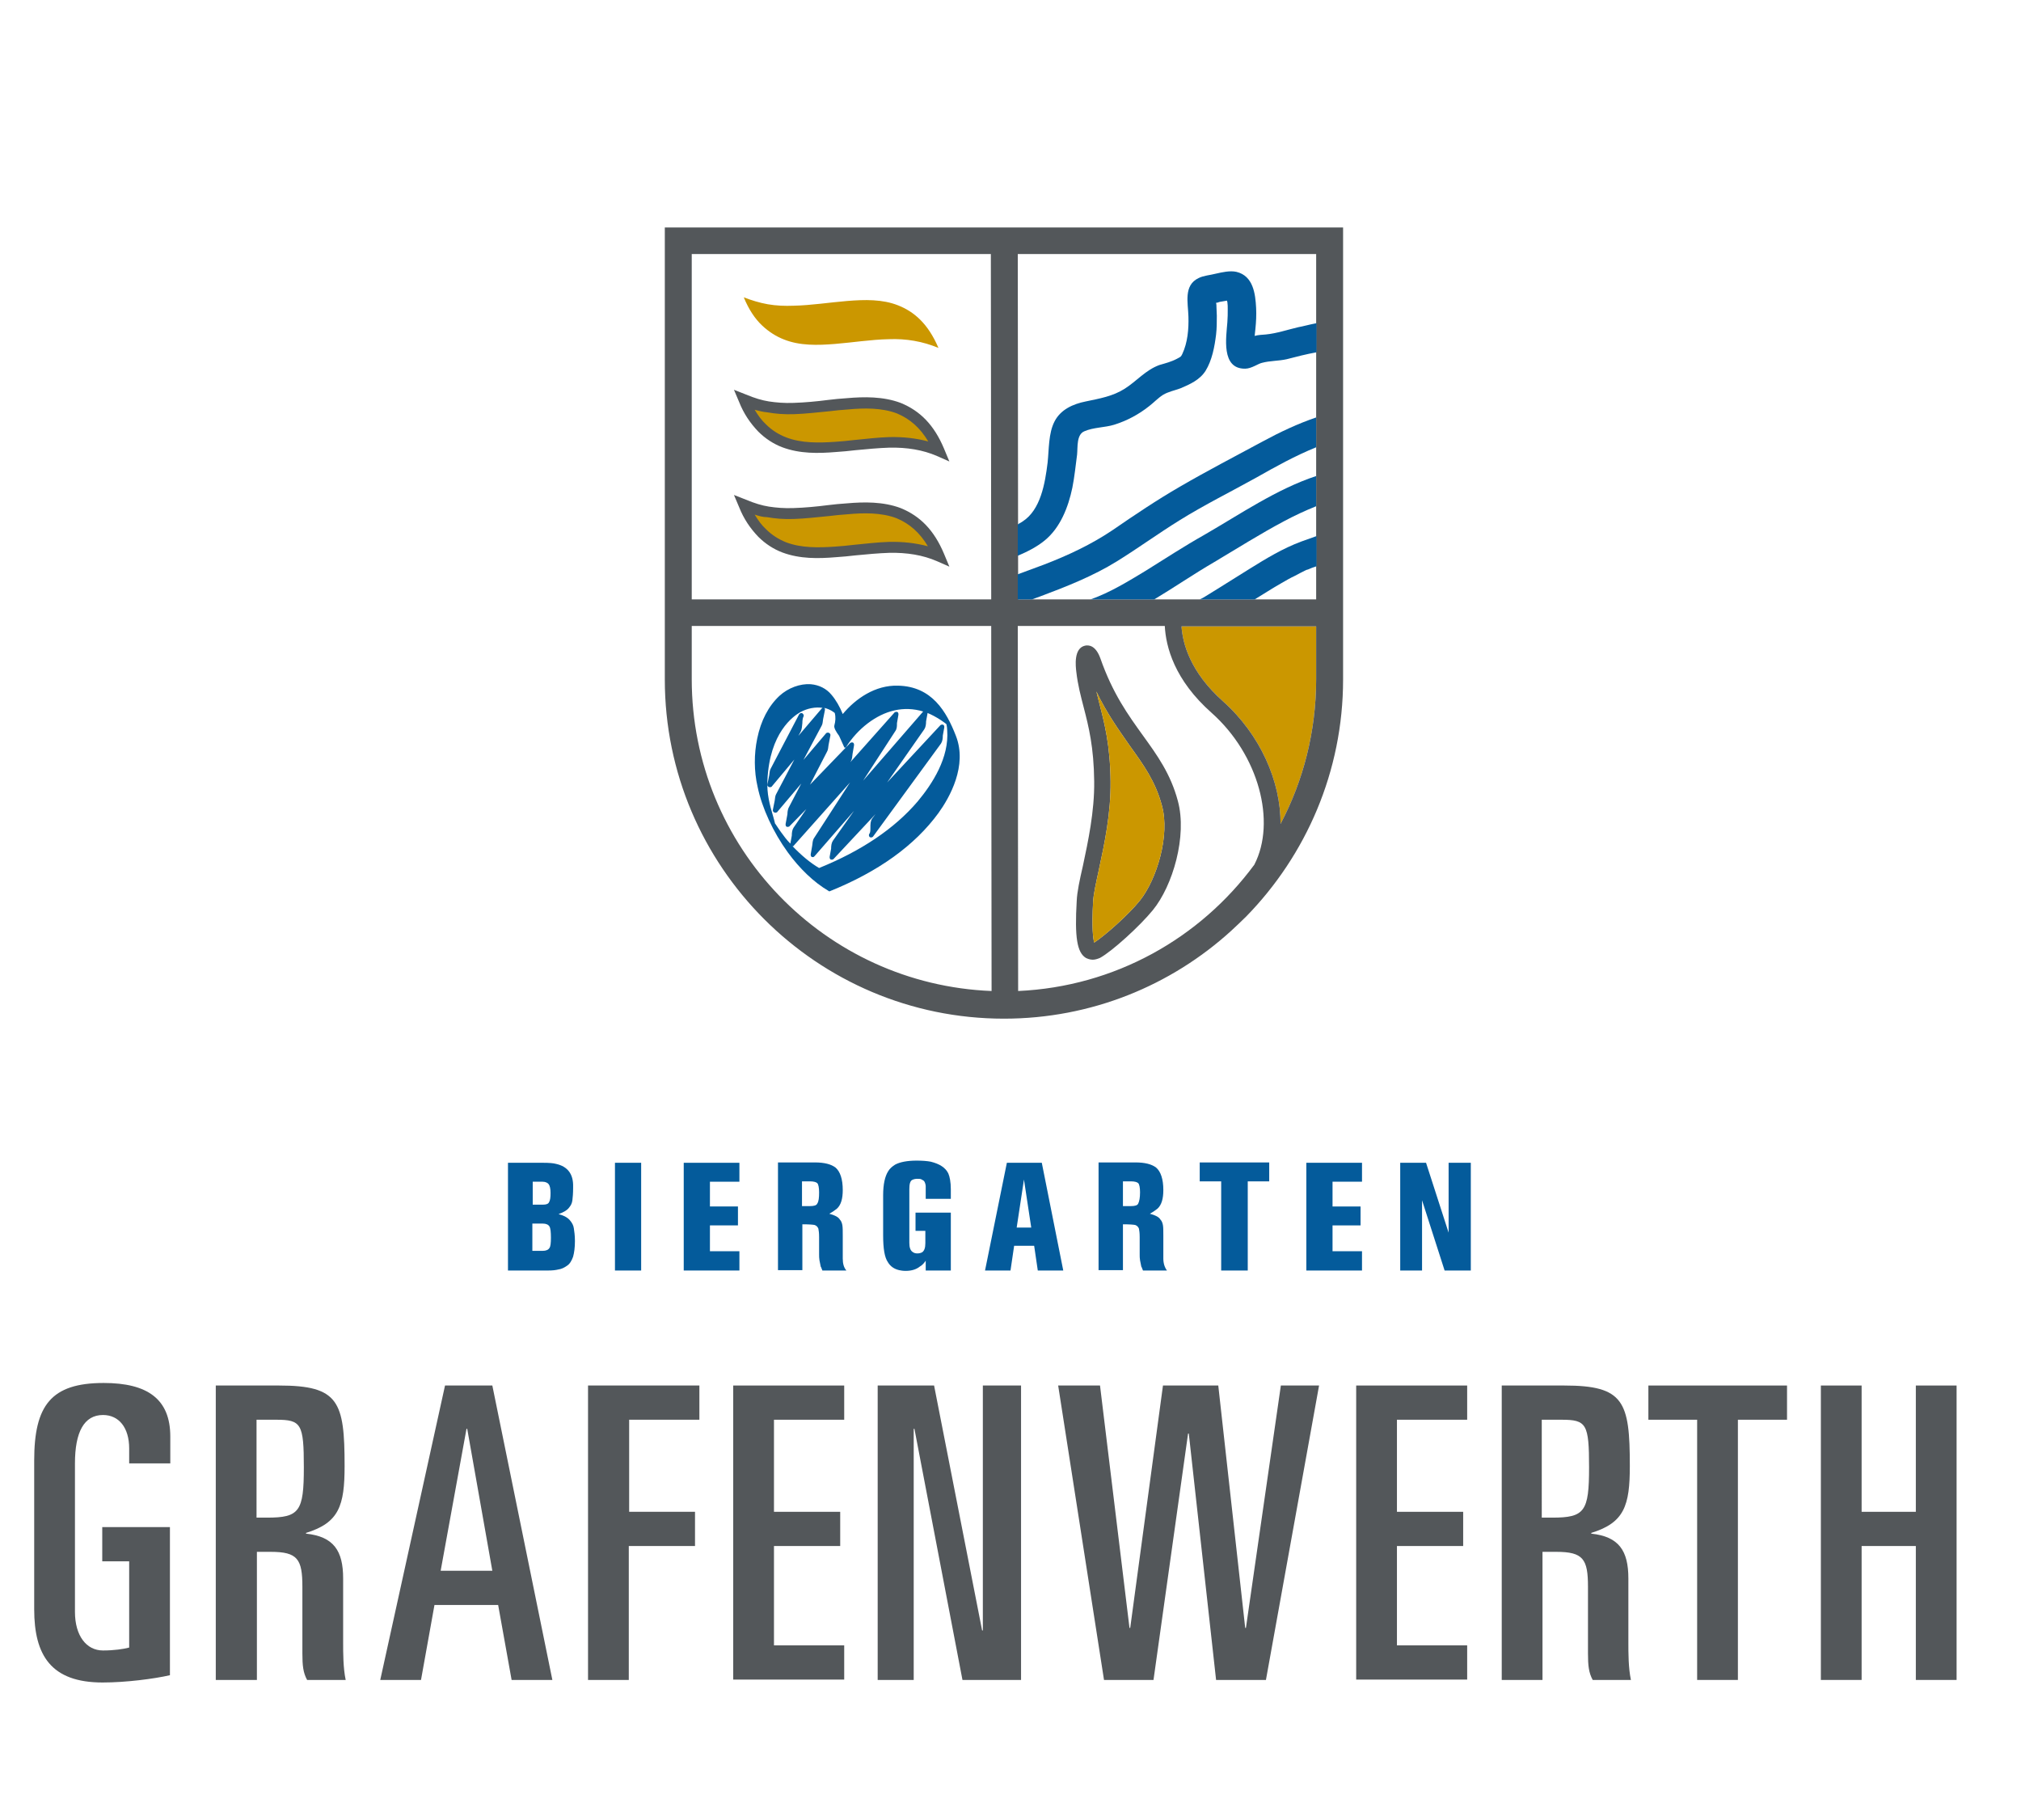 <svg xmlns="http://www.w3.org/2000/svg" xmlns:xlink="http://www.w3.org/1999/xlink" id="Ebene_1" x="0px" y="0px" viewBox="0 0 555.4 500" style="enable-background:new 0 0 555.4 500;" xml:space="preserve"><style type="text/css">	.st0{fill:#CB9700;}	.st1{fill:#53575A;}	.st2{fill:#045B9B;}</style><g>	<path class="st0" d="M215.5,93.3c4.3,1.7,9.1,1.6,14,1.2c4.9-0.4,9.9-1.2,14.7-1.3c4.8-0.2,9.4,0.6,13.7,2.4  c-2.9-6.8-6.8-10-11.1-11.7c-4.3-1.7-9.1-1.6-14-1.2c-4.9,0.4-9.9,1.2-14.7,1.3c-2.4,0.1-4.8,0-7.1-0.4c-2.3-0.4-4.5-1.1-6.6-1.9  c1.4,3.4,3.1,5.9,5,7.7C211.3,91.2,213.4,92.5,215.5,93.3z"></path>	<path class="st0" d="M246.9,112.2c-4.3-1.7-9.1-1.6-14-1.2c-4.9,0.4-9.9,1.2-14.7,1.3c-2.4,0.1-4.8,0-7.1-0.4  c-2.3-0.4-4.5-1.1-6.6-1.9c1.4,3.4,3.1,5.9,5,7.7c1.9,1.9,3.9,3.1,6.1,3.9c4.3,1.7,9.1,1.6,14,1.2c4.9-0.4,9.9-1.2,14.7-1.3  c4.8-0.2,9.4,0.6,13.7,2.4C255.1,117.1,251.2,113.9,246.9,112.2z"></path>	<path class="st0" d="M246.9,141.1c-4.3-1.7-9.1-1.6-14-1.2c-4.9,0.4-9.9,1.2-14.7,1.3c-2.4,0.1-4.8,0-7.1-0.4  c-2.3-0.4-4.5-1.1-6.6-1.9c1.4,3.4,3.1,5.9,5,7.7c1.9,1.9,3.9,3.1,6.1,3.9c4.3,1.7,9.1,1.6,14,1.2c4.9-0.4,9.9-1.2,14.7-1.3  c4.8-0.2,9.4,0.6,13.7,2.4C255.1,146,251.2,142.8,246.9,141.1z"></path></g><path class="st1" d="M260.9,126.8l-3.4-1.5c-3.9-1.7-8.3-2.4-13.1-2.3c-3,0.1-6.2,0.4-9.3,0.7c-1.8,0.2-3.6,0.4-5.4,0.5 c-4.8,0.4-9.9,0.5-14.7-1.3c-2.4-0.9-4.7-2.4-6.6-4.3c-2.2-2.3-4-4.9-5.3-8.2l-1.4-3.3l3.3,1.3c2.4,1,4.4,1.6,6.3,1.9 c2,0.3,4.2,0.5,6.8,0.4c3.1-0.1,6.3-0.4,9.4-0.8c1.7-0.2,3.5-0.4,5.3-0.5c4.6-0.4,9.9-0.5,14.7,1.3l0,0c5.4,2.2,9.2,6.1,11.9,12.5 L260.9,126.8z M207.4,112.6c0.9,1.5,1.9,2.9,3.1,4c1.6,1.6,3.5,2.8,5.6,3.6c4.2,1.6,8.9,1.5,13.4,1.2c1.7-0.1,3.6-0.3,5.3-0.5 c3.1-0.3,6.4-0.7,9.5-0.8c3.8-0.1,7.4,0.3,10.8,1.2c-2.2-3.7-5-6.2-8.6-7.7c-4.2-1.6-9.1-1.5-13.4-1.1c-1.7,0.1-3.5,0.3-5.2,0.5 c-3.2,0.3-6.5,0.7-9.6,0.8c-2.8,0.1-5.2-0.1-7.4-0.5C209.7,113.2,208.6,112.9,207.4,112.6z"></path><path class="st1" d="M260.9,155.7l-3.4-1.5c-3.9-1.7-8.3-2.4-13.1-2.3c-3,0.1-6.2,0.4-9.3,0.7c-1.8,0.2-3.6,0.4-5.4,0.5 c-4.8,0.4-9.9,0.5-14.7-1.3c-2.4-0.9-4.7-2.4-6.6-4.3c-2.2-2.3-4-4.9-5.3-8.2l-1.4-3.3l3.3,1.3c2.4,1,4.4,1.6,6.3,1.9 c2,0.3,4.2,0.5,6.8,0.4c3.1-0.1,6.3-0.4,9.4-0.8c1.7-0.2,3.5-0.4,5.3-0.5c4.6-0.4,9.9-0.5,14.7,1.3l0,0c5.4,2.2,9.2,6.1,11.9,12.5 L260.9,155.7z M207.4,141.4c0.9,1.5,1.9,2.9,3.1,4c1.6,1.6,3.5,2.8,5.5,3.6c4.2,1.6,8.9,1.5,13.4,1.2c1.7-0.1,3.6-0.3,5.3-0.5 c3.1-0.3,6.4-0.7,9.5-0.8c3.8-0.1,7.4,0.3,10.8,1.2c-2.2-3.7-5-6.2-8.6-7.7c-4.2-1.6-9.1-1.5-13.4-1.1c-1.7,0.1-3.5,0.3-5.2,0.5 c-3.2,0.3-6.5,0.7-9.6,0.8c-2.8,0.1-5.2-0.1-7.4-0.5C209.7,142.1,208.6,141.8,207.4,141.4z"></path><g>	<g>		<path class="st1" d="M35.5,402.1V398c0-5.7-2.8-9.2-7.2-9.2c-5.2,0-7.7,4.7-7.7,13.3v40.8c0,6.5,3.1,10.6,7.7,10.6   c3.1,0,5.7-0.4,7.2-0.8V429h-7.4v-9.4h18.6v40.7c-4.4,1-12.1,2-18.5,2c-14.2,0-18.8-7.5-18.8-20.1v-40.9   c0-15.1,4.6-21.3,19.1-21.3c12,0,18.3,4.4,18.3,14.7v7.4H35.5z"></path>		<path class="st1" d="M59.3,380.7h17.4c16.4,0,18,4.4,18,22.1c0,10.9-1.5,15.6-10.6,18.4v0.2c7.6,0.8,10.2,4.7,10.2,12.3v17.6   c0,2.9,0,7,0.7,10.3H84.4c-1.1-2-1.3-4-1.3-7.3v-18.3c0-7.6-1.3-9.6-8.7-9.6h-3.8v35.2H59.3V380.7z M70.5,417h2.9   c8.9,0,10.1-1.7,10.1-13.8c0-12-0.7-13.1-7.6-13.1h-5.4V417z"></path>		<path class="st1" d="M122.3,380.7h13l16.5,80.9h-11.2l-3.7-20.6h-17.5l-3.7,20.6h-11.2L122.3,380.7z M121.1,431.6h14.2l-6.9-39   h-0.2L121.1,431.6z"></path>		<path class="st1" d="M161.7,380.7h30.5v9.4h-19.3v25.3H191v9.4h-18.2v36.8h-11.2V380.7z"></path>		<path class="st1" d="M201.5,380.7h30.5v9.4h-19.3v25.3h18.2v9.4h-18.2v27.3h19.3v9.4h-30.5V380.7z"></path>		<path class="st1" d="M241.2,380.7h15.5l13.2,67.3h0.2v-67.3h10.5v80.9h-16.1l-13.2-69h-0.2v69h-9.9V380.7z"></path>		<path class="st1" d="M290.8,380.7h11.5l8.1,66.6h0.2l9-66.6h15.2l7.4,66.6h0.2l9.6-66.6h10.5l-14.6,80.9h-13.7l-7.5-67.7h-0.2   l-9.5,67.7h-13.6L290.8,380.7z"></path>		<path class="st1" d="M372.7,380.7h30.5v9.4h-19.3v25.3h18.2v9.4h-18.2v27.3h19.3v9.4h-30.5V380.7z"></path>		<path class="st1" d="M412.5,380.7h17.4c16.4,0,18,4.4,18,22.1c0,10.9-1.5,15.6-10.6,18.4v0.2c7.6,0.8,10.2,4.7,10.2,12.3v17.6   c0,2.9,0,7,0.7,10.3h-10.5c-1.1-2-1.3-4-1.3-7.3v-18.3c0-7.6-1.3-9.6-8.7-9.6h-3.8v35.2h-11.2V380.7z M423.7,417h2.9   c8.9,0,10.1-1.7,10.1-13.8c0-12-0.7-13.1-7.6-13.1h-5.4V417z"></path>		<path class="st1" d="M453,380.7h38.1v9.4h-13.5v71.5h-11.2v-71.5H453V380.7z"></path>		<path class="st1" d="M500.4,380.7h11.2v34.7h14.9v-34.7h11.2v80.9h-11.2v-36.8h-14.9v36.8h-11.2V380.7z"></path>	</g></g><g>	<path class="st2" d="M158,341c0,1.8-0.2,3.2-0.5,4.3c-0.4,1.1-0.9,2-1.7,2.5c-0.7,0.5-1.5,0.9-2.3,1c-0.8,0.2-1.7,0.3-2.9,0.3h-11  v-29.6h9.7c1.6,0,2.8,0.1,3.5,0.3c3.2,0.7,4.8,2.8,4.7,6.3c0,0.1,0,0.2,0,0.3c0,1.5-0.1,2.6-0.2,3.4s-0.4,1.4-0.9,2  c-0.5,0.7-1.5,1.3-2.9,1.8c1.5,0.4,2.6,1,3.2,1.8c0.5,0.6,0.9,1.3,1,2.1S158,339.3,158,341z M151.3,327.8c0-1.2-0.2-2-0.5-2.4  c-0.3-0.4-0.9-0.7-1.7-0.7h-2.7v6.3h2.9c0.8,0,1.4-0.2,1.6-0.7C151.2,329.8,151.3,329,151.3,327.8z M151.4,340.1  c0-1.5-0.1-2.6-0.4-3.1s-0.9-0.8-1.9-0.8h-2.8v7.5h2.8c1,0,1.6-0.3,1.9-0.8C151.3,342.5,151.4,341.5,151.4,340.1z"></path>	<path class="st2" d="M176.1,349.1H169v-29.6h7.2V349.1z"></path>	<path class="st2" d="M203.2,349.1h-15.3v-29.6h15.3v5.2h-8.1v6.8h7.7v5.2h-7.7v7.1h8.1V349.1z"></path>	<path class="st2" d="M232.6,349.1H226c0-0.1-0.1-0.2-0.1-0.3c-0.1-0.1-0.1-0.3-0.2-0.5c-0.1-0.2-0.2-0.3-0.2-0.5  c-0.1-0.4-0.2-0.9-0.3-1.5c-0.1-0.6-0.1-1.1-0.1-1.6c0-0.5,0-1.2,0-2.2c0-1,0-1.9,0-2.6c0-1.1-0.1-1.8-0.2-2.3  c-0.2-0.5-0.5-0.8-1-1c-0.4-0.1-1.5-0.2-3.4-0.2v12.6h-6.7v-29.6h10.1c2.7,0,4.5,0.5,5.7,1.4c1.3,1.1,2,3.2,2,6.2  c0,2.4-0.5,4.1-1.6,5.1c-0.5,0.4-1.2,0.9-2.1,1.4c1.5,0.4,2.5,0.9,2.9,1.6c0.4,0.4,0.6,1,0.7,1.6c0.1,0.6,0.1,1.6,0.1,2.8v6.3  C231.6,347.2,231.9,348.3,232.6,349.1z M225.1,327.6c0-1.3-0.2-2.2-0.5-2.5c-0.3-0.3-1-0.5-2-0.5h-2.2v6.8h2.2c1.1,0,1.8-0.2,2-0.7  C225,330.1,225.1,329.1,225.1,327.6z"></path>	<path class="st2" d="M261.3,349.1h-6.9v-2.7c-0.4,0.6-0.9,1.2-1.6,1.6c-1,0.8-2.3,1.2-3.9,1.2c-0.8,0-1.3-0.1-1.8-0.2  c-1.3-0.3-2.4-1-3.1-2.2c-0.9-1.3-1.3-3.7-1.3-7.4v-11c0-3,0.5-5.2,1.4-6.6c0.4-0.7,1.1-1.3,1.9-1.8c1.3-0.7,3.3-1.1,5.9-1.1  c1.5,0,2.9,0.1,3.9,0.3c2.4,0.6,4,1.6,4.8,3.2c0.4,0.9,0.7,2.4,0.7,4.4v2.6h-6.9v-2.8c0-0.3,0-0.5,0-0.6c0-0.1,0-0.3-0.1-0.7  c-0.1-0.3-0.2-0.6-0.3-0.7c-0.1-0.2-0.4-0.3-0.7-0.5c-0.3-0.2-0.7-0.2-1.2-0.2c-0.5,0-1,0.1-1.4,0.3c-0.6,0.3-0.8,1.2-0.8,2.5v14.8  c0,1.3,0.3,2.1,0.9,2.5c0.4,0.3,0.8,0.4,1.3,0.4c0.5,0,0.9-0.1,1.3-0.3c0.6-0.4,0.9-1.2,0.9-2.5v-3.4h-2.7v-5h9.7V349.1z"></path>	<path class="st2" d="M292.2,349.1h-7l-1-6.8h-5.5l-1,6.8h-7l6-29.6h9.6L292.2,349.1z M283.4,337.3l-2-13.2l-2,13.2H283.4z"></path>	<path class="st2" d="M320.7,349.1h-6.6c0-0.1-0.1-0.2-0.1-0.3c-0.1-0.1-0.1-0.3-0.2-0.5c-0.1-0.2-0.2-0.3-0.2-0.5  c-0.1-0.4-0.2-0.9-0.3-1.5c-0.1-0.6-0.1-1.1-0.1-1.6c0-0.5,0-1.2,0-2.2c0-1,0-1.9,0-2.6c0-1.1-0.1-1.8-0.2-2.3  c-0.2-0.5-0.5-0.8-1-1c-0.4-0.1-1.5-0.2-3.4-0.2v12.6h-6.7v-29.6H312c2.7,0,4.5,0.5,5.7,1.4c1.3,1.1,2,3.2,2,6.2  c0,2.4-0.5,4.1-1.6,5.1c-0.5,0.4-1.2,0.9-2.1,1.4c1.5,0.4,2.5,0.9,2.9,1.6c0.4,0.4,0.6,1,0.7,1.6c0.1,0.6,0.1,1.6,0.1,2.8v6.3  C319.7,347.2,320.1,348.3,320.7,349.1z M313.3,327.6c0-1.3-0.2-2.2-0.5-2.5c-0.3-0.3-1-0.5-2-0.5h-2.2v6.8h2.2c1.1,0,1.8-0.2,2-0.7  C313.1,330.1,313.3,329.1,313.3,327.6z"></path>	<path class="st2" d="M348.8,324.6h-5.9v24.5h-7.3v-24.5h-5.9v-5.2h19.1V324.6z"></path>	<path class="st2" d="M374.3,349.1H359v-29.6h15.3v5.2h-8.1v6.8h7.7v5.2h-7.7v7.1h8.1V349.1z"></path>	<path class="st2" d="M404.2,349.1H397l-6.2-19.3v19.3h-6v-29.6h7.1l6.2,19.2v-19.2h6.1V349.1z"></path></g><g>	<path class="st1" d="M300.3,263.7c-0.8,0-1.5-0.3-1.9-0.5c-2.4-1.5-3.1-5.6-2.5-15.7c0.1-2.4,0.8-5.7,1.7-9.6  c1.4-6.6,3.2-14.9,3.1-23.2c-0.1-9.4-1.5-15-2.9-20.4c-0.8-3.1-1.6-6.1-2-9.6c-0.2-1.6-0.8-6.6,2.4-7.3c1-0.2,2.9-0.1,4.2,3.5  c3.4,9.7,7.6,15.5,11.7,21.2c3.9,5.4,7.6,10.5,9.6,18c2.6,9.6-1.4,23.3-6.9,30c-3.6,4.4-11.2,11.3-14.5,13.1  C301.6,263.5,300.9,263.7,300.3,263.7 M301.3,190c0.3,1.1,0.5,2.1,0.8,3.2c1.4,5.4,3,11.5,3.1,21.5c0.1,8.8-1.7,17.3-3.2,24.2  c-0.8,3.7-1.5,6.8-1.6,8.9c-0.4,7.2,0,10.1,0.3,11.2c2.9-1.9,9.4-7.6,12.6-11.6c4.6-5.8,8.3-17.9,6-26.1  c-1.8-6.7-5.1-11.2-8.9-16.5C307.5,200.6,304.2,196.1,301.3,190"></path>	<path class="st0" d="M361.7,186.6c0,14.3-3.5,27.9-9.8,39.8c0.1-11.6-5.5-24.5-15.8-33.7c-9-8-11.1-15.9-11.4-20.6h37V186.6z"></path>	<path class="st0" d="M301.3,190c0.3,1.1,0.5,2.1,0.8,3.2c1.4,5.4,3,11.5,3.1,21.5c0.1,8.8-1.7,17.3-3.2,24.2  c-0.8,3.7-1.5,6.8-1.6,8.9c-0.4,7.2,0,10.1,0.3,11.2c2.9-1.9,9.4-7.6,12.6-11.6c4.6-5.8,8.3-17.9,6-26.1  c-1.8-6.7-5.1-11.2-8.9-16.5C307.5,200.6,304.2,196.1,301.3,190"></path>	<path class="st1" d="M182.7,62.5v124.2c0,51.4,41.8,93.2,93.2,93.2c24,0,45.9-9.1,62.4-24.1c1.4-1.3,2.8-2.6,4.2-4  c16.4-16.8,26.6-39.8,26.6-65.1v-17.3v-4.5V62.5H182.7z M190.1,69.8h82.2l0.1,94.9h-82.3V69.8z M190.1,186.6v-14.6h82.3l0.1,100.3  C226.7,270.5,190.1,232.8,190.1,186.6 M279.7,69.8h82v94.9h-81.9L279.7,69.8z M279.8,272.3l-0.1-100.3h40.4  c0.3,5.7,2.6,14.8,12.9,23.9c12.9,11.5,17.8,29.9,11.7,41.7C329.8,257.8,306.4,271.1,279.8,272.3 M361.7,186.6  c0,14.3-3.5,27.9-9.8,39.8c0.1-11.6-5.5-24.5-15.8-33.7c-9-8-11.1-15.9-11.4-20.6h37V186.6z"></path>	<path class="st2" d="M262.7,202.2c-2.6-6.7-6.6-13.6-15.9-13.8c-6.3-0.2-11.7,3.6-15.2,7.8c-0.8-2-1.9-3.9-3.1-5.3  c-1.4-1.7-3.4-2.7-5.7-2.9c-2.9-0.2-6.2,1-8.6,3.2c-3,2.8-5.1,6.8-6.1,11.7c-0.9,4.3-0.9,9,0.1,13.3c1.2,5.8,4.3,12.5,8.3,18  c3.2,4.4,7.1,8.2,11.2,10.6c0.1,0.1,0.1,0.1,0.2,0.1c0,0,0.1,0,0.1,0c0,0,0,0,0,0c13.4-5.4,23.4-12.6,29.9-21.5  C261,219.1,265.9,210.4,262.7,202.2 M229.3,199.3L229.3,199.3c-0.2,0.7,0.5,1.8,1.3,2.9l1.4,3.1c0,0.1,0.1,0.1,0.1,0.1l0,0h0l0,0  c0.1,0,0.1,0.1,0.2,0h0c0,0,0,0,0.1,0c0.1,0,0.1-0.1,0.1-0.1c0,0,0,0,0,0c3.2-5.1,8.3-9,13.3-10.1c2.6-0.6,5.3-0.5,7.9,0.3  l-16.5,19l8.9-13.7c0,0,0,0,0,0c0.4-0.6,0.4-1.3,0.4-2.1l0.4-2.3c0,0,0-0.1,0-0.1c0-0.1,0-0.1,0-0.2c0-0.1-0.1-0.2-0.1-0.3  c0,0-0.1-0.1-0.1-0.1c-0.1-0.1-0.2-0.1-0.3-0.1c-0.1,0-0.1,0-0.2,0c-0.1,0-0.2,0.1-0.3,0.1c0,0,0,0-0.1,0.1l-12.1,13.6l0.1-0.2v0  c0.4-0.6,0.4-1.3,0.5-2.1l0.4-2.3c0,0,0,0,0-0.1c0-0.1,0-0.1,0-0.2c0-0.1-0.1-0.2-0.1-0.3c0,0-0.1-0.1-0.1-0.1  c-0.1-0.1-0.2-0.1-0.3-0.1c-0.1,0-0.1,0-0.2,0c-0.1,0-0.2,0.1-0.3,0.1c0,0,0,0-0.1,0.1l-11,11.4l4.7-9.1c0,0,0,0,0,0  c0.3-0.5,0.3-1.2,0.4-1.8l0.5-2.6c0,0,0-0.1,0-0.1c0-0.1,0-0.1,0-0.2c0-0.1-0.1-0.2-0.2-0.3c0,0-0.1-0.1-0.1-0.1  c-0.1,0-0.2-0.1-0.3-0.1c-0.1,0-0.1,0-0.2,0c-0.1,0-0.2,0.1-0.3,0.1c0,0,0,0-0.1,0.1l-6.2,7.3l5-9.4c0,0,0,0,0,0  c0.3-0.5,0.3-1.2,0.4-1.8l0.5-2.5c0,0,0-0.1,0-0.1c0-0.1,0-0.1,0-0.2c0-0.1-0.1-0.2-0.2-0.3c0,0,0,0,0,0c0.9,0.2,1.8,0.6,2.5,1.1  c0.1,0.1,0.3,0.2,0.4,0.3C229.7,197.1,229.6,198.2,229.3,199.3 M218.1,232.4C218.2,232.4,218.2,232.4,218.1,232.4l15.5-17.4  l-9.9,15.3c0,0,0,0,0,0c-0.4,0.6-0.4,1.4-0.5,2.1l-0.4,2.3c0,0,0,0.1,0,0.1c0,0.1,0,0.1,0,0.2c0,0.1,0.1,0.2,0.1,0.3  c0,0,0.1,0.1,0.1,0.1c0.1,0.1,0.2,0.1,0.3,0.1c0.1,0,0.1,0,0.2,0h0c0.1,0,0.2-0.1,0.3-0.2c0,0,0,0,0.1-0.1l10.8-12.4l-5.8,8.2  c-0.4,0.6-0.5,1.4-0.5,2.2l-0.4,2.2c0,0,0,0.1,0,0.1c0,0.1,0,0.1,0,0.2c0,0.1,0.1,0.2,0.1,0.3c0,0,0.1,0.1,0.1,0.1  c0.1,0.1,0.2,0.1,0.3,0.1c0,0,0.1,0,0.1,0c0,0,0.1,0,0.1,0c0.1,0,0.2-0.1,0.3-0.1c0,0,0,0,0.1-0.1l11.5-12.3l-0.9,1.2  c-0.5,0.7-0.5,1.6-0.5,2.5c0,0.7,0,1.4-0.3,1.7c-0.2,0.3-0.1,0.7,0.1,0.9c0.3,0.2,0.7,0.1,0.9-0.1l18.7-25.6c0,0,0,0,0,0  c0.4-0.6,0.5-1.4,0.5-2.2l0.4-2.2c0,0,0,0,0-0.1c0-0.1,0-0.1,0-0.2c0-0.1-0.1-0.2-0.1-0.3c0,0-0.1-0.1-0.1-0.1  c-0.1-0.1-0.2-0.1-0.3-0.1l0,0c-0.1,0-0.1,0-0.2,0c-0.1,0-0.2,0.1-0.3,0.1c0,0,0,0-0.1,0.1l-14.6,15.7l10.2-14.6  c0.4-0.6,0.5-1.4,0.5-2.2l0.4-2.2c0,0,0,0,0-0.1c1.2,0.5,2.3,1.1,3.4,1.8c0.2,0.1,0.4,0.3,0.6,0.4c0.4,0.3,0.9,0.6,1.2,0.9  c0.1,0.5,0.2,1.1,0.2,1.6c0.6,7.6-4.1,14.8-8.1,19.6c-6.4,7.5-15.5,13.6-27.1,18.3c-2.4-1.4-4.8-3.4-7.3-6  C218,232.5,218.1,232.5,218.1,232.4 M210.9,214.4c0.6-13.1,7.1-17.6,9-18.7c2-1.1,4.2-1.5,6.2-1.2c-0.1,0-0.2,0.1-0.2,0.1  c0,0,0,0-0.1,0.1l-6.4,7.5l0.6-1.1c0.4-0.7,0.4-1.6,0.5-2.4c0-0.7,0.1-1.4,0.3-1.8c0.2-0.3,0-0.7-0.3-0.9c-0.3-0.2-0.7,0-0.9,0.3  c0,0,0,0,0,0l-7.8,14.9c-0.3,0.5-0.3,1.2-0.4,1.8l-0.5,2.5c0,0,0,0.1,0,0.1c0,0.1,0,0.1,0,0.2c0,0.1,0.1,0.2,0.2,0.3  c0,0,0.1,0.1,0.1,0.1c0.1,0,0.2,0.1,0.3,0.1c0.1,0,0.1,0,0.2,0c0.1,0,0.2-0.1,0.3-0.1c0,0,0.1,0,0.1-0.1l6.2-7.4l-5,9.5  c-0.3,0.5-0.3,1.2-0.4,1.8l-0.5,2.5c0,0,0,0.1,0,0.1c0,0.1,0,0.1,0,0.2c0,0.1,0.1,0.2,0.2,0.3c0,0,0.1,0.1,0.1,0.1  c0.1,0,0.2,0.1,0.3,0.1c0.1,0,0.1,0,0.2,0c0.1,0,0.2-0.1,0.3-0.1c0,0,0.1,0,0.1-0.1l6.6-7.8l-3.5,6.7c0,0,0,0,0,0  c-0.2,0.5-0.3,1.1-0.3,1.7l-0.5,2.7c0,0,0,0,0,0.1c0,0.1,0,0.1,0,0.2c0,0.1,0.1,0.2,0.1,0.3c0,0,0.1,0.1,0.1,0.1  c0.1,0.1,0.2,0.1,0.3,0.1c0.1,0,0.2,0,0.2,0c0.1,0,0.2-0.1,0.3-0.1c0,0,0,0,0.1-0.1l4.6-4.7l-3.5,5.1c0,0,0,0,0,0  c-0.4,0.6-0.5,1.4-0.5,2.2l-0.4,2.2c-1-1-1.8-2.1-2.6-3.2c-0.6-0.8-1-1.5-1.5-2.2c0,0-0.1-0.1-0.1-0.1c-0.2-0.7-0.3-1.3-0.5-1.9  C211.5,221.1,210.7,218,210.9,214.4"></path>	<path class="st2" d="M356.8,89.9c-3,0.7-5.9,1.7-8.9,2c-1,0.1-2.1,0.1-3.1,0.4c0.1-0.6,0.1-1.3,0.2-1.9c0.2-1.9,0.3-3.9,0.2-5.8  c-0.2-3.9-0.8-8.8-5.4-9.9c-1.8-0.4-3.9,0.1-5.7,0.5c-1.5,0.4-3.3,0.5-4.7,1.2c-4.2,2-2.9,6.8-2.8,10.6c0.1,3.4-0.2,7.1-1.7,10.3  c-0.4,0.8-0.4,0.7-1.5,1.3c-1.5,0.8-3.1,1.2-4.8,1.7c-3.8,1.4-6.2,4.4-9.5,6.5c-3.3,2.1-6.9,2.7-10.7,3.5c-3.5,0.7-6.9,2.2-8.6,5.5  c-1.7,3.3-1.5,7.7-1.9,11.3c-0.7,5.7-1.9,13-6.9,16.2c-0.4,0.3-0.9,0.5-1.3,0.8v8.6c2.6-1.1,5.2-2.4,7.4-4.2  c4.3-3.5,6.5-9.2,7.6-14.5c0.6-3,0.9-6.1,1.3-9.1c0.2-2-0.2-5.5,2-6.4c2.5-1.1,5.6-1,8.2-1.8c3.5-1.1,6.7-2.8,9.6-5.1  c1.3-1,2.4-2.2,3.8-3.1c1.5-0.9,3.2-1.2,4.8-1.8c2.6-1.1,5.3-2.3,6.9-4.8c1.8-2.9,2.5-6.7,2.9-10c0.2-1.7,0.2-3.5,0.2-5.2  c0-0.8-0.1-1.6-0.1-2.4c0-0.4,0-0.7-0.1-1.1c0.3,0,0.6-0.1,0.8-0.2c0.2-0.1,1.3-0.2,2.2-0.4c0,0.1,0,0.2,0.1,0.4  c0.1,0.6,0.1,1.3,0.1,1.9c0,1.2,0,2.4-0.1,3.6c-0.3,4.1-1.8,12.9,4.9,12.8c1.7,0,3.6-1.4,4.6-1.6c2.2-0.6,4.6-0.5,6.8-1  c2.7-0.7,5.4-1.4,8.2-1.9v-8C359.7,89.2,358,89.7,356.8,89.9"></path>	<path class="st2" d="M324.3,133.7c-6.4,3.7-12.5,7.8-18.6,12c-5.8,3.9-12.2,6.9-18.7,9.4c-2.4,0.9-4.9,1.8-7.3,2.7v6.9h3.9  c0.7-0.3,1.5-0.5,2.2-0.8c7.2-2.7,14.6-5.6,21.2-9.7c5.8-3.6,11.3-7.6,17.1-11.2c6.9-4.3,14.2-7.9,21.2-11.8c5.3-3,10.7-6,16.4-8.3  v-8.2c-5,1.7-9.9,4-14.7,6.6C339.4,125.4,331.7,129.4,324.3,133.7"></path>	<path class="st2" d="M343.4,156.3c-2.9,1.8-5.9,3.7-8.8,5.5c-1.1,0.7-2.3,1.4-3.4,2.1c-0.5,0.3-1,0.6-1.5,0.8c0,0,0,0,0,0h15.1  c2.5-1.5,4.9-3.1,7.4-4.5c1.2-0.7,2.4-1.4,3.7-2c0.6-0.3,1.1-0.6,1.7-0.9c0.2-0.1,0.8-0.4,1-0.5c0.2-0.1,0.6-0.3,0.8-0.3  c0.4-0.2,0.8-0.3,1.2-0.5c0.4-0.1,0.8-0.3,1.2-0.4v-8.3c-1.4,0.5-2.8,1-4.2,1.5C352.5,150.7,347.9,153.5,343.4,156.3"></path>	<path class="st2" d="M314.9,156.8c-4.8,2.9-9.8,6-15.2,7.9h17.5c5.5-3.3,10.9-7,16.4-10.2c6.4-3.8,12.7-7.8,19.3-11.3  c2.8-1.5,5.8-2.9,8.8-4.1v-8.3c-10.9,3.6-20.9,10.5-30.8,16.2C325.4,150.1,320.2,153.5,314.9,156.8"></path></g></svg>
